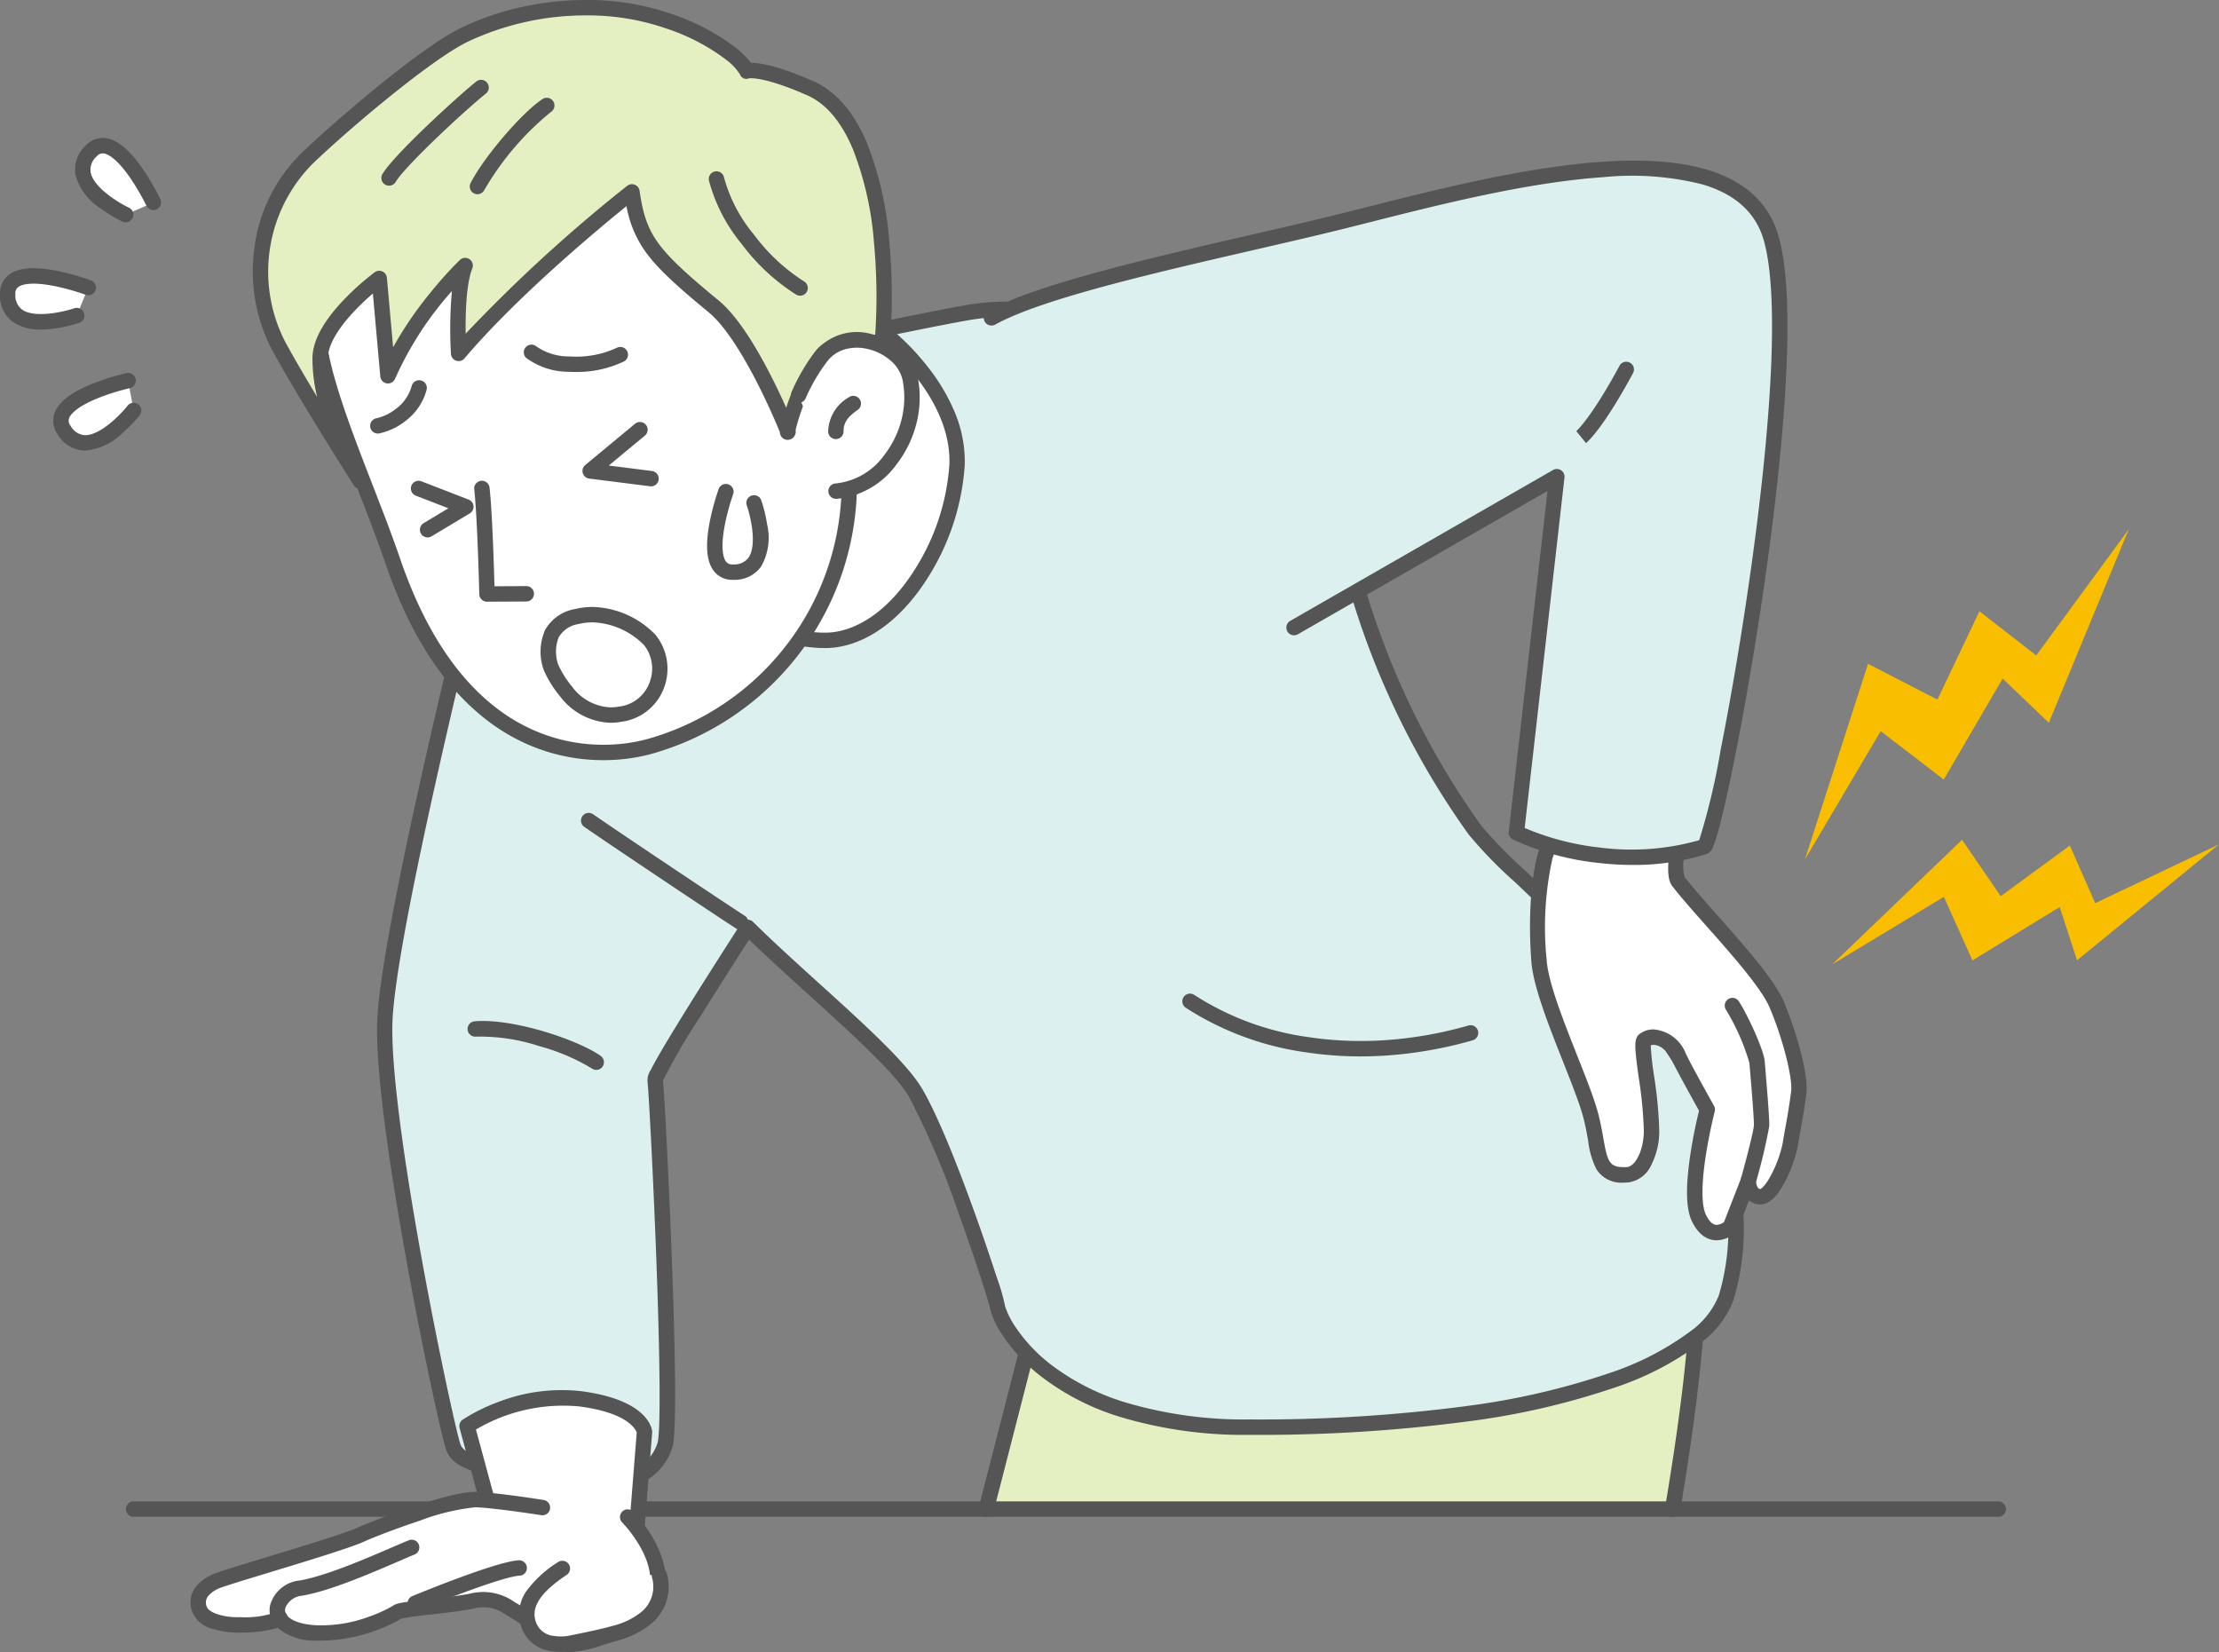 <svg xmlns="http://www.w3.org/2000/svg" xmlns:xlink="http://www.w3.org/1999/xlink" width="230.512" height="171.6" viewBox="0 0 230.512 171.6"><rect x="0" y="0" width="230.512" height="171.6" fill="#808080" stroke="none"/><defs><clipPath id="a"><rect width="230.512" height="171.6" fill="none"/></clipPath></defs><g clip-path="url(#a)"><path d="M102.452,156.75l6.771-26.348,66.81-3.45c1.149,5.934-.36,18.409-2.281,29.8" fill="#e4f0c2"/><path d="M102.453,157.55a.8.8,0,0,1-.775-1l6.771-26.348a.8.8,0,0,1,.734-.6l66.81-3.45a.8.8,0,0,1,.827.647c1.235,6.38-.557,19.881-2.278,30.083a.8.8,0,1,1-1.578-.266c2.887-17.117,2.946-25.106,2.4-28.829l-65.512,3.383-6.625,25.779A.8.8,0,0,1,102.453,157.55Z" fill="#555"/><line x2="193.697" transform="translate(13.881 156.75)" fill="#fff"/><path d="M193.7.8H0A.8.8,0,0,1-.8,0,.8.8,0,0,1,0-.8H193.7a.8.8,0,0,1,.8.8A.8.8,0,0,1,193.7.8Z" transform="translate(13.881 156.75)" fill="#555"/><path d="M153.212,86.208c-13.76-19.657-9.9-27.076-21.4-43.464-4.761-6.779-21.3-11.971-31.08-10.309-5.541.94-23.942,4.948-25.616,5.123-9.3.968-1.194,12.768-5.649,15.674s-8.136-3.44-13.8-1.4c-8,2.879-9.1,8.211-7.6,13.853-2.824,11.723-7.749,33.011-8.083,40.254-.471,10.194,6.388,42.53,7.119,44.412s3.938,2.054,10.339,3.713c5.646,1.464,10.812-.659,11.648-4s-.84-37.073-1.033-37.848c-.16-.637,7.058-11.907,9.618-15.876,6.056,5.976,15.153,13.273,17.442,17.176,3.293,5.618,8.518,21.7,8.518,22.278s4.25,12.45,26.209,12.45c35.836,0,47.962-8.477,49.47-13.433,6.88-22.605-22.394-43.3-26.1-48.6" fill="#dcf0f0"/><path d="M104.76,31.323h0a46.7,46.7,0,0,1,15.917,3.145c5.546,2.117,9.731,4.892,11.785,7.816,5.567,7.927,7.561,13.728,9.672,19.87a82.658,82.658,0,0,0,11.733,23.595,45.76,45.76,0,0,0,4.607,4.712c4.528,4.311,11.37,10.825,16.316,18.489a40.866,40.866,0,0,1,5.573,12.4,25.705,25.705,0,0,1-.286,13.688,9.949,9.949,0,0,1-3.6,4.587,31.389,31.389,0,0,1-8.76,4.509,78.257,78.257,0,0,1-15.129,3.494,165.4,165.4,0,0,1-22.747,1.41,44.628,44.628,0,0,1-13.6-1.9,25.753,25.753,0,0,1-8.234-4.28,17.821,17.821,0,0,1-4.043-4.456,7.7,7.7,0,0,1-1.124-2.542c-.094-.5-1.327-4.456-3.077-9.318a88.474,88.474,0,0,0-5.335-12.626c-1.447-2.467-6.012-6.6-10.428-10.6-2.1-1.905-4.268-3.868-6.182-5.719-1.279,1.988-3.264,5.093-5.049,7.963a62.817,62.817,0,0,0-3.9,6.682c.167,1.566.609,10.34.9,17.9.308,8.138.577,18.234.107,20.113a6.108,6.108,0,0,1-3.11,3.72,11.681,11.681,0,0,1-5.7,1.361,15.226,15.226,0,0,1-3.817-.5c-1.577-.409-2.952-.725-4.164-1-3.879-.892-6.016-1.384-6.72-3.194-.406-1.046-2.329-9.777-4.052-19.236-1.564-8.59-3.376-19.987-3.121-25.5.334-7.236,5.169-28.209,8.057-40.209-1.819-7.1.924-12.012,8.154-14.614a7.52,7.52,0,0,1,2.586-.458,12.935,12.935,0,0,1,5.244,1.456,9.856,9.856,0,0,0,3.735,1.134,3.7,3.7,0,0,0,2.067-.646c1.44-.939,1.148-3.432.838-6.072-.332-2.827-.675-5.75.918-7.74a5.905,5.905,0,0,1,4.248-1.988c.756-.079,5.476-1.058,10.473-2.1,5.7-1.184,12.171-2.525,15.092-3.021A25.054,25.054,0,0,1,104.76,31.323Zm25.082,116.114a163.811,163.811,0,0,0,22.524-1.394,76.677,76.677,0,0,0,14.815-3.418,29.831,29.831,0,0,0,8.311-4.262,8.553,8.553,0,0,0,3.054-3.792,24.127,24.127,0,0,0,.261-12.846,39.284,39.284,0,0,0-5.362-11.906c-4.843-7.5-11.6-13.94-16.075-18.2a44.609,44.609,0,0,1-4.814-4.954,84.026,84.026,0,0,1-11.935-23.992c-2.073-6.032-4.032-11.729-9.468-19.471a15.746,15.746,0,0,0-4.384-3.943,35.785,35.785,0,0,0-6.662-3.3,45.046,45.046,0,0,0-15.347-3.04h0a23.456,23.456,0,0,0-3.9.3c-2.892.491-9.343,1.829-15.034,3.01-6.074,1.26-9.837,2.037-10.632,2.12a4.421,4.421,0,0,0-3.165,1.4c-1.175,1.467-.871,4.053-.577,6.553.353,3.007.718,6.117-1.553,7.6a5.248,5.248,0,0,1-2.941.905,11.127,11.127,0,0,1-4.383-1.271,11.529,11.529,0,0,0-4.595-1.318,5.946,5.946,0,0,0-2.045.364,15.221,15.221,0,0,0-4.537,2.45,8.44,8.44,0,0,0-2.37,3.018c-.92,2.028-.982,4.457-.19,7.426a.8.8,0,0,1,0,.394c-2.869,11.911-7.732,32.96-8.062,40.1-.193,4.187.906,13.116,3.1,25.143,1.728,9.49,3.634,18.082,3.969,18.943.4,1.02,2.35,1.469,5.587,2.214,1.222.281,2.608.6,4.207,1.014a13.625,13.625,0,0,0,3.415.445,10.229,10.229,0,0,0,4.916-1.157,4.544,4.544,0,0,0,2.34-2.712c.323-1.293.271-8.369-.144-19.415-.333-8.875-.8-17.395-.9-18.074a1.909,1.909,0,0,1,.329-1.223c.186-.375.467-.891.836-1.532.636-1.106,1.553-2.627,2.727-4.52,2.112-3.406,4.564-7.226,5.837-9.2a.8.8,0,0,1,1.234-.136c2.052,2.025,4.484,4.229,6.836,6.36,4.712,4.269,9.163,8.3,10.734,10.981,1.788,3.05,4.009,8.841,5.557,13.163,1.041,2.905,1.8,5.218,2.164,6.338a21.968,21.968,0,0,1,.9,3.112,8.266,8.266,0,0,0,1.052,2.093,16.628,16.628,0,0,0,3.8,4.01,24.578,24.578,0,0,0,7.7,3.871A43.375,43.375,0,0,0,129.842,147.437Z" fill="#555"/><path d="M65.645,59.855s15.043,7.6,21.308,6.56C94.01,65.239,99.137,55.335,99.422,48.3c.308-7.606-7.528-13.644-7.528-13.644Z" fill="#fff"/><path d="M85.644,67.313h0c-2.933,0-7.259-1.14-12.857-3.387-4.131-1.658-7.469-3.341-7.5-3.357a.8.8,0,0,1-.193-1.291L91.34,34.08a.8.8,0,0,1,1.042-.057A25.182,25.182,0,0,1,96.4,38.134a20.159,20.159,0,0,1,2.708,4.514,13.194,13.194,0,0,1,1.109,5.684A24.968,24.968,0,0,1,96.4,59.98c-2.565,4.084-5.875,6.65-9.32,7.224A8.829,8.829,0,0,1,85.644,67.313ZM67.025,59.639c3.2,1.533,13.14,6.074,18.618,6.075h0a7.235,7.235,0,0,0,1.178-.088c2.988-.5,5.91-2.805,8.228-6.5a23.3,23.3,0,0,0,3.573-10.861c.242-5.988-4.99-11.054-6.691-12.538Z" fill="#555"/><path d="M76.933,95.793c-2.2-1.411-12.484-8.285-15.778-10.558" fill="#fff"/><path d="M76.932,96.593a.8.8,0,0,1-.432-.127c-2.211-1.421-12.5-8.3-15.8-10.573a.8.8,0,1,1,.909-1.317C64.9,86.845,75.161,93.7,77.365,95.12a.8.8,0,0,1-.433,1.473Z" fill="#555"/><path d="M65.82,162.971l1.131-14.232s-.243-2.614-6.671-3.451a18.7,18.7,0,0,0-11.765,2.823l2.75,10.155" fill="#fff"/><path d="M65.821,163.771l-.064,0a.8.8,0,0,1-.734-.861L66.144,148.8c-.107-.319-.918-2.057-5.967-2.714a17.79,17.79,0,0,0-10.734,2.4l2.594,9.58a.8.8,0,0,1-1.544.418l-2.75-10.155a.8.8,0,0,1,.32-.869,18.665,18.665,0,0,1,3.641-1.813,18.253,18.253,0,0,1,8.68-1.143c6.864.894,7.333,3.838,7.364,4.17a.8.8,0,0,1,0,.137l-1.131,14.232A.8.8,0,0,1,65.821,163.771Z" fill="#555"/><path d="M65.194,157.574s4.587,4.587,2.688,8.638c-1.351,2.883-2.79,3.032-5.458,3.869s-3.76,1.15-5.337-.209a32.5,32.5,0,0,0-4.123-2.823,4.629,4.629,0,0,0-4-.732c-2.668.523-7.156.784-7.641,1.1a16.319,16.319,0,0,1-8.49,2.2c-3.214-.157-3.76-1.516-3.76-1.516s-.436.57-4,.68c-1.7.052-3.942-.366-4.366-1.673s.364-2.353,2.062-2.98c1.741-.643,12.614-3.764,14.676-4.705s9.7-3.764,12.007-3.659,6.914.836,6.914.836" fill="#fff"/><path d="M59.28,171.6a3.968,3.968,0,0,1-2.716-1.125,31.885,31.885,0,0,0-4-2.735.637.637,0,0,1-.146-.107,3.93,3.93,0,0,0-3.3-.533c-1.317.258-3.028.45-4.537.619a28.524,28.524,0,0,0-2.872.4,17.206,17.206,0,0,1-8.915,2.293,5.961,5.961,0,0,1-3.945-1.316,14.134,14.134,0,0,1-3.755.48,9.226,9.226,0,0,1-2.927-.364,3.054,3.054,0,0,1-2.225-1.862c-.552-1.7.4-3.185,2.546-3.977.675-.249,2.546-.819,4.915-1.54,3.573-1.087,8.467-2.577,9.706-3.143,1.755-.8,9.74-3.851,12.376-3.73,2.323.1,6.813.815,7,.845a.8.8,0,0,1-.251,1.58c-.046-.007-4.591-.726-6.825-.827a22.774,22.774,0,0,0-5.808,1.4c-2.421.8-4.811,1.724-5.831,2.19-1.336.61-5.889,2-9.9,3.218-2.251.685-4.195,1.277-4.826,1.51a3.062,3.062,0,0,0-1.451.947,1.085,1.085,0,0,0-.127,1.035c.222.683,1.794,1.175,3.581,1.121a9.545,9.545,0,0,0,3.486-.473.77.77,0,0,1,.678-.234.737.737,0,0,1,.6.507c.085.127.711.922,3.063,1.036a14.143,14.143,0,0,0,5.365-.858,14.174,14.174,0,0,0,2.653-1.211c.368-.239,1.037-.335,3.514-.612,1.478-.165,3.154-.353,4.407-.6a5.609,5.609,0,0,1,4.628.865,32.349,32.349,0,0,1,4.175,2.869c1.217,1.049,1.9.891,4.575.051.279-.088.542-.167.8-.243,2.14-.645,3.117-.939,4.177-3.2,1.636-3.49-2.488-7.691-2.53-7.733a.8.8,0,0,1,1.132-1.131c.2.2,4.96,5.036,2.847,9.543-1.363,2.909-2.957,3.389-5.164,4.055-.25.075-.508.153-.779.238A12.1,12.1,0,0,1,59.28,171.6Z" fill="#555"/><path d="M58.421,162.919c-2.183,1.464-4.444,3.459-3.457,5.96.971,2.457,4.185,1.829,4.185,1.829,2.062-.418,3.578-.732,4.851-1.1s5.453-1.716,4.506-5.938" fill="#fff"/><path d="M58.254,171.579a6.033,6.033,0,0,1-.962-.075,3.735,3.735,0,0,1-3.072-2.331,4.139,4.139,0,0,1,.634-4.13,11.877,11.877,0,0,1,3.121-2.789.8.8,0,0,1,.891,1.329c-2.807,1.882-3.781,3.425-3.158,5a2.16,2.16,0,0,0,1.841,1.34,4.714,4.714,0,0,0,1.446,0c2.093-.424,3.556-.729,4.785-1.082a7.567,7.567,0,0,0,2.793-1.367,3.394,3.394,0,0,0,1.154-3.627.8.8,0,1,1,1.561-.35,4.99,4.99,0,0,1-1.686,5.2,9,9,0,0,1-3.38,1.679c-1.286.37-2.78.681-4.912,1.113H59.3A5.958,5.958,0,0,1,58.254,171.579Z" fill="#555"/><path d="M43.139,167.326a.8.8,0,0,1-.306-1.54c.895-.369,8.8-3.611,11.062-3.719a.8.8,0,0,1,.076,1.6c-1.678.08-8.168,2.625-10.528,3.6A.8.8,0,0,1,43.139,167.326Z" fill="#555"/><path d="M29.07,168.894a.8.8,0,0,1-.6-.268,2.262,2.262,0,0,1-.3-2.222,3.526,3.526,0,0,1,2.948-2.236c2.694-.464,6.818-2.241,9.547-3.417.7-.3,1.3-.562,1.809-.769a.8.8,0,0,1,.607,1.48c-.491.2-1.09.459-1.783.758-2.966,1.278-7.027,3.028-9.908,3.524a2.07,2.07,0,0,0-1.7,1.156.824.824,0,0,0-.022.661.8.8,0,0,1-.6,1.332Z" fill="#555"/><path d="M33.04,34.611c.413,5.912,5.11,15.884,7.77,23.676,7.3,21.368,21.313,20.671,26.531,19.282A28.432,28.432,0,0,0,88.232,49.864c-.059-6.988-1.049-18.59-5.45-25.4S60,9.5,48.686,15.829s-16.392,8.1-15.646,18.782" fill="#fff"/><path d="M58.315,12.75h0a36.508,36.508,0,0,1,15.132,3.626c4.624,2.178,8.27,4.967,10,7.652,4.9,7.587,5.534,20.591,5.578,25.829A29.232,29.232,0,0,1,67.547,78.342a19.162,19.162,0,0,1-4.877.616,19.609,19.609,0,0,1-5.592-.808,19.951,19.951,0,0,1-6.129-3.069c-4.649-3.414-8.315-8.977-10.9-16.535-.807-2.364-1.828-5-2.816-7.541-2.31-5.954-4.7-12.111-4.995-16.338-.347-4.967.512-8.239,2.871-10.939,2.23-2.553,5.676-4.452,10.444-7.079.876-.483,1.782-.982,2.739-1.517A20.284,20.284,0,0,1,58.315,12.75Zm4.354,64.608a17.54,17.54,0,0,0,4.466-.562A27.634,27.634,0,0,0,85.926,59.157a27.7,27.7,0,0,0,1.506-9.286C87.3,34.565,83.667,27.306,82.11,24.9s-5.046-5.049-9.343-7.073a34.881,34.881,0,0,0-14.45-3.474h0a18.71,18.71,0,0,0-9.238,2.177c-.961.538-1.87,1.038-2.748,1.522C41.7,20.6,38.362,22.439,36.317,24.78a9.484,9.484,0,0,0-2.1,3.942,17.973,17.973,0,0,0-.383,5.833c.278,3.985,2.623,10.027,4.89,15.87.993,2.56,2.021,5.208,2.839,7.6C44.04,65.271,47.515,70.574,51.9,73.791a18.356,18.356,0,0,0,5.638,2.825A18.01,18.01,0,0,0,62.669,77.358Z" fill="#555"/><path d="M67.5,66.478s-3.117-3.483-7.589-2.439c-4.319,1.008-2.659,5.317-2.659,5.317s2.369,5.678,7.129,4.832a4.78,4.78,0,0,0,3.119-7.71" fill="#fff"/><path d="M61.59,63.044h0a9.4,9.4,0,0,1,6.5,2.889,5.6,5.6,0,0,1,.951,5.335,5.475,5.475,0,0,1-4.516,3.707,6.28,6.28,0,0,1-1.1.1,6.846,6.846,0,0,1-5.246-2.746,11.526,11.526,0,0,1-1.666-2.664l-.008-.02a5.623,5.623,0,0,1,.122-4.215,4.425,4.425,0,0,1,3.1-2.168A8.181,8.181,0,0,1,61.59,63.044Zm1.839,10.43a4.676,4.676,0,0,0,.816-.074,3.863,3.863,0,0,0,3.275-2.628,3.964,3.964,0,0,0-.594-3.741l-.018-.02a7.905,7.905,0,0,0-5.317-2.368h0a6.58,6.58,0,0,0-1.493.174,2.91,2.91,0,0,0-2.051,1.359A4.039,4.039,0,0,0,58,69.059a10.129,10.129,0,0,0,1.438,2.273A5.223,5.223,0,0,0,63.429,73.474Z" fill="#555"/><path d="M54.673,61.682l-4.084.022s-.2-8.064-.528-10.942" fill="#fff"/><path d="M50.589,62.5a.8.8,0,0,1-.8-.781c0-.08-.2-8.061-.523-10.87a.8.8,0,1,1,1.589-.183c.275,2.38.454,8.12.512,10.229l3.3-.018a.8.8,0,1,1,.009,1.6l-4.084.022Z" fill="#555"/><path d="M33.26,37.165c-.088,5.857,4.168,12.811,4.168,12.811s-5.706-8.928-8.523-14.127-2.809-13.78,3-19.4C35.1,13.359,44.058,5.642,48.234,3.617A28.809,28.809,0,0,1,69.5,2.21c6.825,2.467,8.085,5.154,8.085,5.154s1.47-.46,6.606,1.81c9.209,4.072,8.427,27.1,6.234,33.9,0,0-1.576-10.233-5.149-6-2.3,2.729-3.758,8.345-3.41,7.774,0,0-3.911-9.882-7.744-13.037-6.486-5.34-7.765-7.01-8.475-11.877,0,0-11.3,8.843-18,16.776,0,0-.4-6.389.677-9.125,0,0-5.527,5.329-8.018,11.444l-.906-10.1s-6.08,4.481-6.136,8.239" fill="#e4f0c2"/><path d="M37.429,50.776a.8.8,0,0,1-.675-.369C36.7,50.317,31,41.395,28.2,36.23a17.546,17.546,0,0,1-1.826-10.009,16.672,16.672,0,0,1,4.978-10.349C34.278,13.043,43.49,5.028,47.885,2.9A28.6,28.6,0,0,1,54.267.712,31.089,31.089,0,0,1,60.875,0a26.491,26.491,0,0,1,8.9,1.457A22.738,22.738,0,0,1,76.616,5.1,8.4,8.4,0,0,1,78,6.526H78c.992,0,2.926.332,6.51,1.917,2.337,1.033,4.215,3.214,5.582,6.482a35.175,35.175,0,0,1,2.284,10.1,63.183,63.183,0,0,1,.089,10.516,36.567,36.567,0,0,1-1.283,7.776.8.8,0,0,1-1.552-.124,24.84,24.84,0,0,0-.817-3.4c-.709-2.173-1.455-2.944-1.878-2.944-.274,0-.648.264-1.052.742a20.788,20.788,0,0,0-3.239,7.091.8.8,0,0,1-.1.583.835.835,0,0,1-.721.424.808.808,0,0,1-.611-.279.841.841,0,0,1-.2-.529c-.3-.736-1.27-3.038-2.563-5.521-1.758-3.375-3.431-5.771-4.839-6.93-3.161-2.6-5.246-4.463-6.544-6.266a11.512,11.512,0,0,1-1.984-4.755C62.131,23.8,53.642,30.853,48.254,37.225a.8.8,0,0,1-1.409-.466,44.059,44.059,0,0,1,.1-6.527,35.017,35.017,0,0,0-5.9,9.1.8.8,0,0,1-1.538-.23l-.773-8.614c-1.892,1.623-4.639,4.461-4.673,6.693-.084,5.561,4.009,12.314,4.05,12.381a.8.8,0,0,1-.682,1.218ZM65.647,19.132a.8.8,0,0,1,.792.685c.667,4.574,1.739,6.062,8.192,11.375,1.6,1.313,3.358,3.812,5.241,7.426.715,1.373,1.334,2.693,1.8,3.735a19.646,19.646,0,0,1,2.993-5.8,3.077,3.077,0,0,1,2.274-1.31A2.73,2.73,0,0,1,89.163,36.7a10.8,10.8,0,0,1,1.181,2.612q.033.1.064.2a59.79,59.79,0,0,0,.379-14.333,33.611,33.611,0,0,0-2.167-9.637c-1.2-2.878-2.8-4.774-4.753-5.636C80.233,8.3,78.556,8.126,78,8.126a1.641,1.641,0,0,0-.2.01.686.686,0,0,1-.549,0,.723.723,0,0,1-.392-.425,5.772,5.772,0,0,0-1.408-1.494,21.373,21.373,0,0,0-6.227-3.254A24.879,24.879,0,0,0,60.875,1.6,28.718,28.718,0,0,0,48.583,4.337c-3.9,1.891-12.693,9.371-16.118,12.685a15.913,15.913,0,0,0-2.857,18.446c.9,1.667,2.114,3.734,3.338,5.766a16.916,16.916,0,0,1-.487-4.081c.026-1.767,1.141-3.81,3.312-6.071a27.417,27.417,0,0,1,3.149-2.8.8.8,0,0,1,1.271.573l.647,7.214a38.258,38.258,0,0,1,3.783-5.56,41.523,41.523,0,0,1,3.142-3.5.8.8,0,0,1,1.3.87c-.641,1.623-.719,4.732-.69,6.781A159.244,159.244,0,0,1,65.154,19.3.8.8,0,0,1,65.647,19.132Z" fill="#555"/><path d="M86.872,51.013c4.569-.241,8.812-5.859,7.68-11.667-.708-3.638-6.632-5.717-9.276-2.275a19.121,19.121,0,0,0-2.315,3.973" fill="#fff"/><path d="M86.871,51.813a.8.8,0,0,1-.041-1.6,7.088,7.088,0,0,0,5.026-2.944A9.965,9.965,0,0,0,93.621,43.7a9.356,9.356,0,0,0,.146-4.2,3.694,3.694,0,0,0-1.23-2.028,5.53,5.53,0,0,0-2.372-1.215,4.726,4.726,0,0,0-2.35.015,3.568,3.568,0,0,0-1.9,1.288,18.594,18.594,0,0,0-2.2,3.756.8.8,0,0,1-1.506-.541,19.852,19.852,0,0,1,2.433-4.19,5.577,5.577,0,0,1,5.89-1.885,6.19,6.19,0,0,1,4.806,4.495,10.943,10.943,0,0,1-.169,4.911,11.578,11.578,0,0,1-2.051,4.151,8.672,8.672,0,0,1-6.2,3.557Z" fill="#555"/><path d="M88.643,41.917a3.449,3.449,0,0,0-1.814,2.892" fill="#fff"/><path d="M86.829,45.609a.8.8,0,0,1-.8-.791,4.232,4.232,0,0,1,2.148-3.551.8.8,0,1,1,.933,1.3c-.817.586-1.493,1.159-1.48,2.233a.8.8,0,0,1-.791.809Z" fill="#555"/><path d="M83.115,30.714a.8.8,0,0,1-.4-.107,21.153,21.153,0,0,1-5.67-5.266,17.314,17.314,0,0,1-3.4-6.588.8.8,0,1,1,1.57-.308,15.741,15.741,0,0,0,3.1,5.918,19.528,19.528,0,0,0,5.2,4.859.8.8,0,0,1-.4,1.493Z" fill="#555"/><path d="M40.415,19.287a.8.8,0,0,1-.685-1.213c1.245-2.067,7.9-8.138,9.746-9.606a.8.8,0,1,1,1,1.251C48.4,11.37,42.14,17.175,41.1,18.9A.8.8,0,0,1,40.415,19.287Z" fill="#555"/><path d="M49.6,20.174a.8.8,0,0,1-.713-1.163c1.361-2.679,5.336-7.322,7.462-8.716a.8.8,0,1,1,.877,1.338,29.586,29.586,0,0,0-6.912,8.1A.8.8,0,0,1,49.6,20.174Z" fill="#555"/><path d="M66.478,44.631l-5.171,4.284,6.319.8" fill="#fff"/><path d="M67.627,50.516a.808.808,0,0,1-.1-.006l-6.319-.8a.8.8,0,0,1-.41-1.41l5.171-4.284a.8.8,0,1,1,1.021,1.232l-3.75,3.106,4.488.569a.8.8,0,0,1-.1,1.594Z" fill="#555"/><path d="M43.466,50.732l4.926,1.906L44.42,55.022" fill="#fff"/><path d="M44.421,55.822a.8.8,0,0,1-.412-1.486l2.57-1.542-3.4-1.316a.8.8,0,0,1,.577-1.492l4.926,1.906a.8.8,0,0,1,.123,1.432l-3.972,2.384A.8.8,0,0,1,44.421,55.822Z" fill="#555"/><path d="M55.2,36.583c1.422,1.331,5.948,1.881,9.253.248" fill="#fff"/><path d="M59.816,38.639q-.371,0-.744-.022a7.4,7.4,0,0,1-4.421-1.45A.8.8,0,0,1,55.745,36a5.9,5.9,0,0,0,3.42,1.021,10.008,10.008,0,0,0,4.932-.906.8.8,0,0,1,.709,1.434A11.4,11.4,0,0,1,59.816,38.639Z" fill="#555"/><path d="M43.54,40.293a5.811,5.811,0,0,1-4.289,3.938" fill="#fff"/><path d="M39.25,45.031a.8.8,0,0,1-.126-1.59,5.106,5.106,0,0,0,1.978-.953,4.364,4.364,0,0,0,1.66-2.384.8.8,0,0,1,1.555.377,5.941,5.941,0,0,1-2.248,3.281,6.526,6.526,0,0,1-2.692,1.258A.806.806,0,0,1,39.25,45.031Z" fill="#555"/><path d="M75.408,51.065s-3.03,8.4.741,8.362c4.715-.048,2.182-7.189,2.182-7.189" fill="#fff"/><path d="M76.123,60.227a2.377,2.377,0,0,1-2.031-1c-.725-1.021-.832-2.726-.326-5.214a25.553,25.553,0,0,1,.889-3.223.8.8,0,0,1,1.505.543h0a24.36,24.36,0,0,0-.83,3.016c-.548,2.711-.136,3.667.066,3.952a.786.786,0,0,0,.744.323,1.84,1.84,0,0,0,1.615-.7c.944-1.351.167-4.444-.179-5.421a.8.8,0,1,1,1.508-.535,14.761,14.761,0,0,1,.6,2.474,6.057,6.057,0,0,1-.617,4.4,3.377,3.377,0,0,1-2.911,1.384Z" fill="#555"/><path d="M15.944,21.04s-3.84-8.063-6.465-5.355c-3.282,3.385,3.575,6.607,3.575,6.607" fill="#fff"/><path d="M13.053,23.092a.8.8,0,0,1-.34-.076,14.76,14.76,0,0,1-2.18-1.314A6.056,6.056,0,0,1,7.841,18.17,3.377,3.377,0,0,1,8.9,15.128a2.384,2.384,0,0,1,2.161-.767c1.235.2,2.523,1.327,3.936,3.436a25.553,25.553,0,0,1,1.665,2.9.8.8,0,0,1-1.444.688h0a24.357,24.357,0,0,0-1.56-2.711c-1.541-2.3-2.51-2.676-2.855-2.732a.786.786,0,0,0-.753.3,1.841,1.841,0,0,0-.638,1.64c.3,1.624,2.973,3.212,3.98,3.687a.8.8,0,0,1-.341,1.524Z" fill="#555"/><path d="M9.169,29.868S.8,26.759.8,30.531c0,4.715,7.168,2.248,7.168,2.248" fill="#fff"/><path d="M4.26,34.225a4.92,4.92,0,0,1-2.9-.77A3.376,3.376,0,0,1,0,30.532a2.385,2.385,0,0,1,1.017-2.056c1.028-.715,2.734-.806,5.217-.277a25.55,25.55,0,0,1,3.214.919.8.8,0,0,1-.557,1.5,24.358,24.358,0,0,0-3.008-.858c-2.705-.574-3.665-.171-3.952.029a.787.787,0,0,0-.33.741,1.84,1.84,0,0,0,.685,1.621c1.342.956,4.442.208,5.422-.129a.8.8,0,0,1,.521,1.513,14.763,14.763,0,0,1-2.48.577A10.67,10.67,0,0,1,4.26,34.225Z" fill="#555"/><path d="M13.306,39.539s-8.717,1.942-6.664,5.106c2.567,3.955,7.239-2.01,7.239-2.01" fill="#fff"/><path d="M8.847,46.8c-.05,0-.1,0-.148,0a3.377,3.377,0,0,1-2.728-1.716A2.385,2.385,0,0,1,5.707,42.8c.474-1.159,1.857-2.163,4.228-3.069a25.552,25.552,0,0,1,3.2-.976.8.8,0,0,1,.348,1.562h0a24.356,24.356,0,0,0-2.991.915c-2.583.989-3.169,1.849-3.3,2.173a.787.787,0,0,0,.126.8A1.84,1.84,0,0,0,8.77,45.2c1.647.073,3.842-2.24,4.481-3.056a.8.8,0,0,1,1.26.987,14.763,14.763,0,0,1-1.768,1.832A6.235,6.235,0,0,1,8.847,46.8Z" fill="#555"/><path d="M61.938,111.128a.8.8,0,0,1-.464-.149,21.058,21.058,0,0,0-5.447-2.315,19.773,19.773,0,0,0-6.569-.989.8.8,0,1,1-.133-1.594c3.975-.332,10.757,1.939,13.078,3.6a.8.8,0,0,1-.466,1.451Z" fill="#555"/><path d="M141.352,109.728a38,38,0,0,1-5.8-.44,30.8,30.8,0,0,1-12.382-4.618.8.8,0,0,1,.9-1.323,29.174,29.174,0,0,0,11.727,4.36,36.995,36.995,0,0,0,7.883.35,41.583,41.583,0,0,0,8.879-1.542.8.8,0,0,1,.44,1.538,43.185,43.185,0,0,1-9.221,1.6Q142.56,109.728,141.352,109.728Z" fill="#555"/><path d="M160.529,88.829s-1.2,3.931-.655,11.03c.3,3.944,4.323,12.112,5.351,15.944s.385,6.428,3.822,6.224c1.433-.084,2.5-2.159,2.512-4.586.02-3.4-1.278-9-.765-9.392.949-.727,2.677-.229,3.6,1.747.577,1.231,2.949,5.461,2.949,5.461s-2.2,8.487-.874,11.248,3.276.939,3.276.939l1.857-4.761s0,1.494,1.184,1.62c1.348.144,2.945-3.907,3.184-5.443s.512-2.638.873-5.351c.219-1.638-.914-5.948-2.293-9.173s-7.619-9.435-10.211-12.777c-1.183-1.526,2.13-12.777,1.366-15.07-1.119-3.357-12.4-1.766-13.214-1.857,0,0-1.092,12.341-1.966,14.2" fill="#fff"/><path d="M168.6,73.534a20.562,20.562,0,0,1,4.722.444c1.732.424,2.792,1.184,3.15,2.258.4,1.192-.006,3.7-.717,7.684-.293,1.644-.6,3.344-.754,4.706a5.532,5.532,0,0,0-.015,2.452c.847,1.091,2.111,2.518,3.45,4.029,2.76,3.115,5.888,6.646,6.857,8.915,1.331,3.113,2.608,7.666,2.35,9.593-.234,1.761-.432,2.851-.607,3.813-.095.522-.185,1.016-.268,1.555a14.039,14.039,0,0,1-1.219,3.523c-.869,1.751-1.747,2.6-2.685,2.6a1.471,1.471,0,0,1-.156-.008,1.932,1.932,0,0,1-1.024-.407l-1.187,3.043a.8.8,0,0,1-.2.295,3.131,3.131,0,0,1-1.966.8c-.742,0-1.792-.344-2.576-1.983-.628-1.312-.67-3.643-.128-7.128.3-1.95.7-3.666.87-4.352-.542-.971-2.318-4.163-2.82-5.235-.555-1.184-1.372-1.6-1.9-1.6a.886.886,0,0,0-.3.049,30.559,30.559,0,0,0,.343,3.142,44.029,44.029,0,0,1,.545,5.722,7.728,7.728,0,0,1-.819,3.545,3.08,3.08,0,0,1-2.446,1.835c-.141.008-.279.013-.41.013a3.058,3.058,0,0,1-2.844-1.378,8.647,8.647,0,0,1-.87-2.985c-.131-.738-.279-1.575-.517-2.464-.383-1.427-1.217-3.533-2.1-5.762-1.444-3.646-3.08-7.778-3.276-10.328-.551-7.167.637-11.159.688-11.325a.8.8,0,0,1,.041-.107c.592-1.258,1.475-9.21,1.893-13.927a.8.8,0,0,1,.873-.726h.019c.172,0,.608-.033,1.112-.072C164.9,73.672,166.7,73.534,168.6,73.534Zm14.259,49.972c.144-.046.656-.46,1.321-1.841a12.362,12.362,0,0,0,1.008-2.927c.087-.559.178-1.062.275-1.6.172-.944.366-2.015.6-3.738.188-1.406-.878-5.577-2.236-8.753-.868-2.031-3.9-5.459-6.584-8.483-1.36-1.535-2.644-2.985-3.524-4.119-.762-.982-.443-3.317.465-8.41.477-2.676,1.071-6.006.774-6.9-.161-.483-1.1-1.608-6.354-1.608-1.83,0-3.6.136-4.772.225l-.6.045c-.1,1.1-.322,3.365-.593,5.722-.736,6.383-1.181,7.6-1.354,7.983a33.191,33.191,0,0,0-.609,10.689c.177,2.308,1.766,6.321,3.169,9.861.9,2.273,1.751,4.421,2.157,5.937.257.957.411,1.83.548,2.6.427,2.412.6,3.043,2.139,3.043.1,0,.206,0,.316-.01.822-.048,1.747-1.617,1.759-3.792a43,43,0,0,0-.531-5.494c-.135-.979-.262-1.9-.32-2.6-.082-.99-.043-1.591.4-1.93a2.381,2.381,0,0,1,1.463-.482,3.93,3.93,0,0,1,3.352,2.524c.558,1.191,2.9,5.367,2.923,5.409a.8.8,0,0,1,.077.592c-.005.021-.546,2.123-.919,4.524-.632,4.071-.276,5.618-.008,6.178.341.713.723,1.074,1.133,1.074a1.419,1.419,0,0,0,.754-.282l1.778-4.559a.8.8,0,0,1,.9-.5.793.793,0,0,1,.646.789,1.6,1.6,0,0,0,.106.508C182.617,123.444,182.743,123.49,182.855,123.505Z" fill="#555"/><path d="M181.606,122.683s1.356-4.853,1.389-5.751-.383-5.512-.465-6.585a22.854,22.854,0,0,0-2.562-5.9" fill="#fff"/><path d="M181.606,123.483a.8.8,0,0,1-.771-1.015c.552-1.977,1.34-5.011,1.36-5.565.024-.659-.234-3.738-.372-5.391-.041-.487-.073-.872-.091-1.1a22.842,22.842,0,0,0-2.432-5.521.8.8,0,0,1,1.335-.882c.8,1.213,2.59,4.963,2.692,6.28.017.226.049.609.09,1.092.2,2.443.4,4.886.377,5.584a56.928,56.928,0,0,1-1.418,5.937A.8.8,0,0,1,181.606,123.483Z" fill="#555"/><path d="M134.429,65.186l27.3-15.671-4.2,36.966c3.9,1.958,12.28,3.8,19.493,1.474,1.335-.431,11.464-53.763,6.507-64.48-5.2-11.243-30.587-3.828-44.51-.388-11.333,2.8-29.65,6.389-36.02,9.932" fill="#dcf0f0"/><path d="M169.63,89.841a31.367,31.367,0,0,1-3.692-.221,28.239,28.239,0,0,1-8.77-2.424.8.8,0,0,1-.436-.806L160.756,51,134.827,65.88a.8.8,0,0,1-.8-1.388l27.3-15.671a.8.8,0,0,1,1.193.784L158.385,86a27.567,27.567,0,0,0,7.741,2.027,25.783,25.783,0,0,0,10.389-.756,70.418,70.418,0,0,0,2.213-9.306c1.187-5.995,2.341-12.92,3.251-19.5,1.11-8.029,1.811-15.265,2.028-20.926.18-4.686.116-10.873-1.206-13.732-1.042-2.252-2.995-3.776-5.97-4.659a30,30,0,0,0-10.322-.742c-7.854.544-16.832,2.814-24.046,4.637-1.145.289-2.226.563-3.254.817-2.64.652-5.637,1.342-8.81,2.073-10.417,2.4-22.223,5.117-27.014,7.782a.8.8,0,1,1-.778-1.4c4.988-2.774,16.912-5.52,27.432-7.943,3.166-.729,6.157-1.418,8.785-2.067,1.023-.253,2.1-.526,3.245-.814,8.311-2.1,19.015-4.806,27.693-4.806,6.743,0,12.261,1.632,14.49,6.45,1.149,2.484,1.609,7.23,1.366,14.106-.2,5.653-.853,12.591-1.942,20.621-1.856,13.678-4.646,27.65-5.718,30.1a1.215,1.215,0,0,1-.694.753A24.989,24.989,0,0,1,169.63,89.841Z" fill="#555"/><path d="M164.757,46.024l-1.008-1.243-.007.006c.015-.013,1.559-1.358,4.492-6.792a.8.8,0,0,1,1.408.76C166.555,44.474,164.932,45.883,164.757,46.024Z" fill="#555"/><path d="M187.5,89.266l6.552-20.312,7.208,3.713,4.368-9.173,5.9,4.586,9.61-13.1-8.3,20.093-4.8-4.586-6.116,10.483-6.552-5.023Z" fill="#f9be00"/><path d="M190.331,100.173,203.82,87.23l4.017,5.857,7.178-5.26,2.643,5.986L230.512,87.7,215.766,99.748l-1.8-5.533L204.9,99.76l-2.967-6.6Z" fill="#f9be00"/></g></svg>